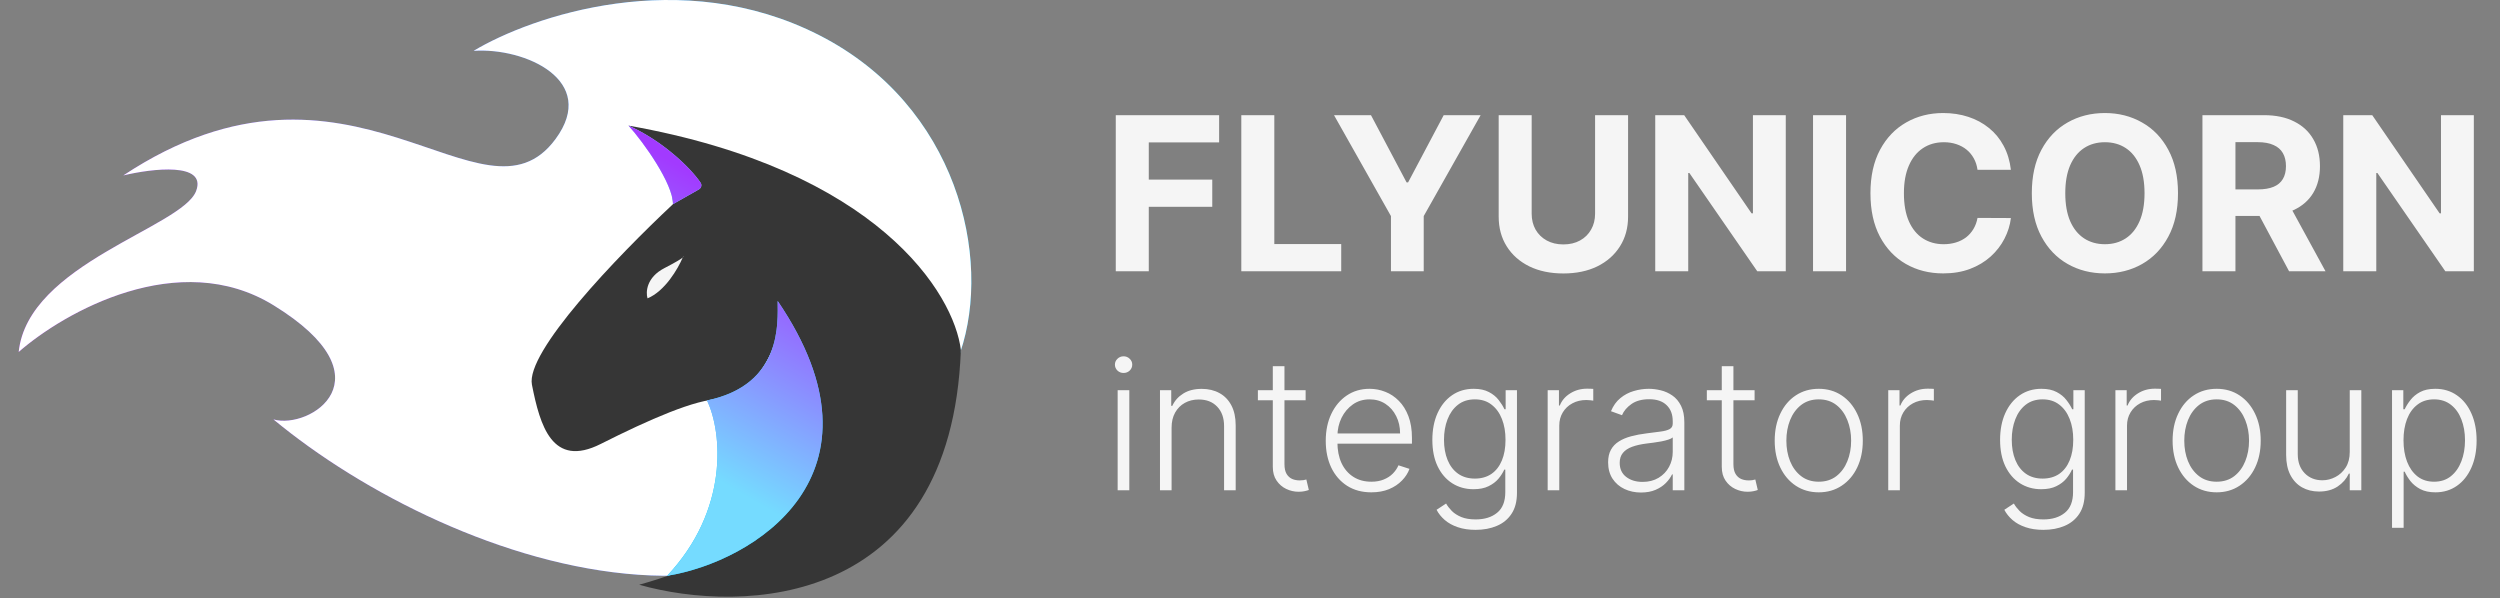 <?xml version="1.0" encoding="UTF-8"?> <svg xmlns="http://www.w3.org/2000/svg" width="117" height="28" viewBox="0 0 117 28" fill="none"><rect x="0" y="0" width="117" height="28" fill="#808080" stroke="none"/><path d="M52.218 12.695V5.39H57.055V6.664H53.763V8.404H56.734V9.677H53.763V12.695H52.218ZM58.093 12.695V5.39H59.638V11.421H62.769V12.695H58.093ZM62.432 5.39H64.162L65.828 8.536H65.899L67.565 5.39H69.294L66.63 10.113V12.695H65.097V10.113L62.432 5.39ZM74.65 5.39H76.194V10.134C76.194 10.667 76.067 11.133 75.812 11.532C75.56 11.932 75.207 12.243 74.753 12.467C74.299 12.688 73.77 12.798 73.166 12.798C72.56 12.798 72.029 12.688 71.575 12.467C71.121 12.243 70.768 11.932 70.516 11.532C70.264 11.133 70.138 10.667 70.138 10.134V5.39H71.682V10.002C71.682 10.28 71.743 10.527 71.864 10.744C71.988 10.96 72.161 11.13 72.385 11.254C72.608 11.377 72.869 11.439 73.166 11.439C73.466 11.439 73.726 11.377 73.947 11.254C74.171 11.13 74.343 10.96 74.464 10.744C74.588 10.527 74.65 10.28 74.65 10.002V5.39ZM83.574 5.39V12.695H82.24L79.063 8.097H79.009V12.695H77.465V5.39H78.82L81.973 9.984H82.037V5.39H83.574ZM86.395 5.39V12.695H84.85V5.39H86.395ZM94.11 7.948H92.548C92.52 7.745 92.461 7.566 92.373 7.409C92.285 7.25 92.172 7.114 92.034 7.002C91.897 6.891 91.737 6.805 91.557 6.746C91.378 6.686 91.184 6.656 90.975 6.656C90.597 6.656 90.268 6.75 89.987 6.938C89.707 7.124 89.489 7.395 89.335 7.751C89.18 8.106 89.103 8.536 89.103 9.043C89.103 9.563 89.18 10.001 89.335 10.355C89.492 10.709 89.71 10.977 89.991 11.158C90.271 11.338 90.596 11.429 90.965 11.429C91.171 11.429 91.363 11.401 91.539 11.347C91.717 11.292 91.875 11.212 92.013 11.108C92.151 11.001 92.265 10.871 92.356 10.719C92.448 10.567 92.512 10.393 92.548 10.198L94.11 10.205C94.07 10.541 93.969 10.864 93.807 11.175C93.648 11.485 93.433 11.761 93.162 12.007C92.893 12.249 92.572 12.442 92.199 12.584C91.828 12.725 91.408 12.795 90.94 12.795C90.288 12.795 89.706 12.647 89.192 12.352C88.681 12.058 88.276 11.631 87.979 11.072C87.684 10.513 87.537 9.837 87.537 9.043C87.537 8.246 87.687 7.568 87.986 7.01C88.286 6.451 88.693 6.025 89.206 5.733C89.72 5.438 90.298 5.29 90.94 5.29C91.363 5.29 91.755 5.35 92.117 5.469C92.48 5.588 92.802 5.761 93.083 5.99C93.364 6.215 93.592 6.492 93.768 6.821C93.946 7.149 94.06 7.524 94.11 7.948ZM101.93 9.043C101.93 9.839 101.779 10.517 101.477 11.076C101.178 11.634 100.769 12.061 100.25 12.356C99.734 12.649 99.154 12.795 98.51 12.795C97.861 12.795 97.278 12.647 96.762 12.352C96.246 12.058 95.838 11.631 95.539 11.072C95.239 10.513 95.089 9.837 95.089 9.043C95.089 8.246 95.239 7.568 95.539 7.01C95.838 6.451 96.246 6.025 96.762 5.733C97.278 5.438 97.861 5.29 98.51 5.29C99.154 5.29 99.734 5.438 100.25 5.733C100.769 6.025 101.178 6.451 101.477 7.01C101.779 7.568 101.93 8.246 101.93 9.043ZM100.364 9.043C100.364 8.527 100.287 8.091 100.133 7.737C99.98 7.383 99.765 7.114 99.487 6.931C99.209 6.748 98.883 6.656 98.51 6.656C98.136 6.656 97.811 6.748 97.532 6.931C97.254 7.114 97.038 7.383 96.883 7.737C96.731 8.091 96.655 8.527 96.655 9.043C96.655 9.559 96.731 9.994 96.883 10.348C97.038 10.702 97.254 10.971 97.532 11.154C97.811 11.337 98.136 11.429 98.51 11.429C98.883 11.429 99.209 11.337 99.487 11.154C99.765 10.971 99.98 10.702 100.133 10.348C100.287 9.994 100.364 9.559 100.364 9.043ZM103.074 12.695V5.39H105.956C106.508 5.39 106.979 5.489 107.368 5.686C107.761 5.881 108.059 6.158 108.264 6.517C108.471 6.874 108.574 7.294 108.574 7.776C108.574 8.261 108.469 8.679 108.26 9.028C108.051 9.375 107.748 9.642 107.351 9.827C106.956 10.013 106.478 10.105 105.917 10.105H103.987V8.864H105.667C105.962 8.864 106.207 8.824 106.402 8.743C106.597 8.662 106.742 8.541 106.837 8.379C106.935 8.217 106.983 8.017 106.983 7.776C106.983 7.534 106.935 7.329 106.837 7.163C106.742 6.997 106.596 6.87 106.398 6.785C106.203 6.697 105.957 6.653 105.66 6.653H104.619V12.695H103.074ZM107.019 9.371L108.834 12.695H107.129L105.353 9.371H107.019ZM115.775 5.39V12.695H114.441L111.263 8.097H111.21V12.695H109.665V5.39H111.021L114.174 9.984H114.238V5.39H115.775Z" fill="#F5F5F5"></path><path d="M52.306 22.943V18.26H52.852V22.943H52.306ZM52.583 17.455C52.472 17.455 52.376 17.418 52.297 17.343C52.218 17.265 52.178 17.173 52.178 17.065C52.178 16.957 52.218 16.866 52.297 16.791C52.376 16.713 52.472 16.675 52.583 16.675C52.695 16.675 52.791 16.713 52.87 16.791C52.949 16.866 52.989 16.957 52.989 17.065C52.989 17.173 52.949 17.265 52.87 17.343C52.791 17.418 52.695 17.455 52.583 17.455ZM54.83 20.016V22.943H54.287V18.26H54.814V18.995H54.863C54.973 18.755 55.144 18.563 55.375 18.419C55.609 18.272 55.898 18.199 56.241 18.199C56.556 18.199 56.833 18.265 57.071 18.397C57.31 18.527 57.496 18.72 57.629 18.974C57.763 19.228 57.83 19.54 57.83 19.91V22.943H57.287V19.943C57.287 19.559 57.179 19.255 56.964 19.032C56.751 18.808 56.464 18.696 56.104 18.696C55.858 18.696 55.64 18.749 55.449 18.855C55.258 18.96 55.106 19.113 54.994 19.312C54.885 19.509 54.83 19.744 54.83 20.016ZM61.103 18.26V18.733H58.869V18.26H61.103ZM59.567 17.138H60.113V21.721C60.113 21.916 60.146 22.069 60.213 22.181C60.28 22.291 60.368 22.369 60.475 22.416C60.583 22.461 60.698 22.483 60.82 22.483C60.891 22.483 60.952 22.479 61.003 22.471C61.054 22.461 61.099 22.451 61.137 22.44L61.253 22.931C61.2 22.951 61.135 22.97 61.058 22.986C60.981 23.004 60.885 23.014 60.771 23.014C60.572 23.014 60.38 22.97 60.195 22.882C60.012 22.795 59.862 22.665 59.744 22.492C59.626 22.319 59.567 22.105 59.567 21.849V17.138ZM64.179 23.041C63.742 23.041 63.364 22.939 63.045 22.736C62.726 22.531 62.479 22.247 62.304 21.885C62.131 21.521 62.045 21.103 62.045 20.629C62.045 20.158 62.131 19.739 62.304 19.373C62.479 19.005 62.72 18.718 63.027 18.51C63.336 18.301 63.692 18.196 64.097 18.196C64.351 18.196 64.596 18.243 64.832 18.337C65.067 18.428 65.279 18.569 65.466 18.76C65.655 18.949 65.804 19.188 65.914 19.477C66.024 19.763 66.079 20.103 66.079 20.495V20.763H62.42V20.285H65.524C65.524 19.984 65.463 19.713 65.341 19.474C65.221 19.232 65.053 19.041 64.838 18.901C64.624 18.76 64.377 18.69 64.097 18.69C63.8 18.69 63.539 18.769 63.313 18.928C63.088 19.087 62.911 19.296 62.783 19.556C62.657 19.816 62.593 20.101 62.591 20.41V20.696C62.591 21.068 62.655 21.393 62.783 21.672C62.913 21.948 63.097 22.163 63.335 22.315C63.572 22.468 63.854 22.544 64.179 22.544C64.401 22.544 64.595 22.509 64.761 22.44C64.93 22.371 65.072 22.279 65.185 22.163C65.301 22.045 65.388 21.916 65.448 21.776L65.963 21.943C65.892 22.14 65.775 22.322 65.612 22.489C65.451 22.656 65.25 22.79 65.008 22.892C64.769 22.991 64.492 23.041 64.179 23.041ZM69.061 24.797C68.742 24.797 68.463 24.755 68.223 24.672C67.983 24.591 67.781 24.479 67.616 24.337C67.451 24.194 67.323 24.035 67.232 23.858L67.677 23.565C67.744 23.683 67.834 23.799 67.945 23.913C68.059 24.027 68.207 24.121 68.387 24.197C68.57 24.272 68.795 24.309 69.061 24.309C69.476 24.309 69.81 24.206 70.064 23.998C70.32 23.791 70.448 23.469 70.448 23.032V21.977H70.4C70.337 22.119 70.246 22.261 70.128 22.404C70.01 22.544 69.856 22.661 69.665 22.754C69.476 22.848 69.241 22.895 68.961 22.895C68.587 22.895 68.254 22.802 67.964 22.617C67.675 22.432 67.447 22.168 67.281 21.824C67.116 21.479 67.034 21.067 67.034 20.59C67.034 20.116 67.114 19.699 67.275 19.34C67.437 18.98 67.664 18.699 67.954 18.498C68.245 18.297 68.584 18.196 68.97 18.196C69.256 18.196 69.494 18.247 69.683 18.349C69.872 18.448 70.024 18.572 70.138 18.721C70.253 18.869 70.344 19.013 70.409 19.154H70.464V18.26H70.994V23.065C70.994 23.462 70.91 23.788 70.741 24.044C70.573 24.3 70.343 24.489 70.052 24.611C69.761 24.735 69.431 24.797 69.061 24.797ZM69.025 22.398C69.325 22.398 69.583 22.325 69.796 22.181C70.009 22.035 70.173 21.825 70.287 21.553C70.401 21.281 70.458 20.956 70.458 20.581C70.458 20.215 70.402 19.89 70.29 19.608C70.178 19.323 70.016 19.1 69.802 18.937C69.591 18.772 69.332 18.69 69.025 18.69C68.712 18.69 68.447 18.774 68.232 18.943C68.016 19.112 67.854 19.34 67.744 19.626C67.634 19.911 67.579 20.229 67.579 20.581C67.579 20.938 67.635 21.254 67.747 21.529C67.859 21.801 68.022 22.015 68.238 22.169C68.454 22.321 68.716 22.398 69.025 22.398ZM72.431 22.943V18.26H72.959V18.98H72.998C73.092 18.744 73.254 18.554 73.486 18.41C73.72 18.263 73.984 18.19 74.279 18.19C74.323 18.19 74.373 18.191 74.428 18.193C74.483 18.195 74.529 18.197 74.565 18.199V18.751C74.541 18.747 74.498 18.741 74.437 18.733C74.376 18.725 74.31 18.721 74.239 18.721C73.995 18.721 73.778 18.772 73.587 18.876C73.397 18.978 73.248 19.119 73.138 19.3C73.029 19.481 72.974 19.687 72.974 19.919V22.943H72.431ZM76.799 23.05C76.517 23.05 76.259 22.995 76.025 22.885C75.791 22.774 75.605 22.613 75.467 22.404C75.329 22.192 75.26 21.936 75.26 21.635C75.26 21.404 75.303 21.209 75.391 21.05C75.478 20.891 75.602 20.761 75.763 20.66C75.923 20.558 76.113 20.478 76.333 20.419C76.552 20.36 76.794 20.314 77.058 20.282C77.321 20.249 77.542 20.221 77.723 20.196C77.906 20.172 78.045 20.133 78.141 20.08C78.236 20.028 78.284 19.942 78.284 19.824V19.715C78.284 19.395 78.189 19.144 77.998 18.962C77.808 18.776 77.536 18.684 77.18 18.684C76.843 18.684 76.568 18.758 76.354 18.907C76.143 19.055 75.994 19.23 75.909 19.431L75.394 19.245C75.499 18.989 75.646 18.785 75.833 18.632C76.02 18.478 76.229 18.367 76.461 18.3C76.693 18.231 76.927 18.196 77.165 18.196C77.344 18.196 77.53 18.22 77.723 18.266C77.918 18.313 78.099 18.394 78.266 18.51C78.433 18.624 78.568 18.784 78.671 18.989C78.775 19.192 78.827 19.45 78.827 19.763V22.943H78.284V22.203H78.251C78.186 22.341 78.089 22.475 77.961 22.605C77.833 22.735 77.672 22.842 77.479 22.925C77.286 23.008 77.059 23.05 76.799 23.05ZM76.873 22.553C77.161 22.553 77.411 22.489 77.623 22.361C77.834 22.233 77.997 22.063 78.11 21.852C78.226 21.638 78.284 21.404 78.284 21.148V20.471C78.243 20.509 78.175 20.544 78.08 20.574C77.986 20.605 77.878 20.632 77.754 20.657C77.632 20.679 77.51 20.698 77.388 20.715C77.266 20.731 77.156 20.745 77.058 20.757C76.794 20.79 76.569 20.841 76.382 20.91C76.195 20.979 76.051 21.074 75.952 21.196C75.852 21.316 75.802 21.471 75.802 21.66C75.802 21.944 75.904 22.165 76.107 22.321C76.311 22.476 76.566 22.553 76.873 22.553ZM82.115 18.26V18.733H79.88V18.26H82.115ZM80.579 17.138H81.124V21.721C81.124 21.916 81.158 22.069 81.225 22.181C81.292 22.291 81.379 22.369 81.487 22.416C81.595 22.461 81.71 22.483 81.832 22.483C81.903 22.483 81.964 22.479 82.014 22.471C82.065 22.461 82.11 22.451 82.149 22.44L82.264 22.931C82.212 22.951 82.147 22.97 82.069 22.986C81.992 23.004 81.897 23.014 81.783 23.014C81.584 23.014 81.391 22.97 81.207 22.882C81.024 22.795 80.873 22.665 80.755 22.492C80.637 22.319 80.579 22.105 80.579 21.849V17.138ZM85.118 23.041C84.713 23.041 84.355 22.938 84.044 22.733C83.735 22.528 83.493 22.244 83.319 21.882C83.144 21.518 83.056 21.099 83.056 20.623C83.056 20.143 83.144 19.722 83.319 19.358C83.493 18.992 83.735 18.707 84.044 18.504C84.355 18.299 84.713 18.196 85.118 18.196C85.522 18.196 85.879 18.299 86.188 18.504C86.497 18.709 86.739 18.994 86.913 19.358C87.09 19.722 87.179 20.143 87.179 20.623C87.179 21.099 87.091 21.518 86.916 21.882C86.742 22.244 86.499 22.528 86.188 22.733C85.879 22.938 85.522 23.041 85.118 23.041ZM85.118 22.544C85.443 22.544 85.718 22.456 85.944 22.282C86.169 22.107 86.34 21.874 86.456 21.584C86.574 21.293 86.633 20.973 86.633 20.623C86.633 20.273 86.574 19.952 86.456 19.66C86.34 19.367 86.169 19.132 85.944 18.955C85.718 18.779 85.443 18.69 85.118 18.69C84.794 18.69 84.519 18.779 84.291 18.955C84.066 19.132 83.894 19.367 83.776 19.66C83.66 19.952 83.602 20.273 83.602 20.623C83.602 20.973 83.66 21.293 83.776 21.584C83.894 21.874 84.066 22.107 84.291 22.282C84.517 22.456 84.792 22.544 85.118 22.544ZM88.37 22.943V18.26H88.897V18.98H88.937C89.031 18.744 89.193 18.554 89.425 18.41C89.659 18.263 89.923 18.19 90.218 18.19C90.262 18.19 90.312 18.191 90.367 18.193C90.422 18.195 90.468 18.197 90.504 18.199V18.751C90.48 18.747 90.437 18.741 90.376 18.733C90.315 18.725 90.249 18.721 90.178 18.721C89.934 18.721 89.717 18.772 89.525 18.876C89.337 18.978 89.187 19.119 89.077 19.3C88.968 19.481 88.913 19.687 88.913 19.919V22.943H88.37ZM95.632 24.797C95.313 24.797 95.033 24.755 94.793 24.672C94.553 24.591 94.351 24.479 94.186 24.337C94.022 24.194 93.894 24.035 93.802 23.858L94.248 23.565C94.315 23.683 94.404 23.799 94.516 23.913C94.63 24.027 94.777 24.121 94.958 24.197C95.141 24.272 95.365 24.309 95.632 24.309C96.046 24.309 96.381 24.206 96.635 23.998C96.891 23.791 97.019 23.469 97.019 23.032V21.977H96.97C96.907 22.119 96.817 22.261 96.699 22.404C96.581 22.544 96.427 22.661 96.235 22.754C96.046 22.848 95.812 22.895 95.531 22.895C95.157 22.895 94.825 22.802 94.534 22.617C94.246 22.432 94.018 22.168 93.851 21.824C93.686 21.479 93.604 21.067 93.604 20.59C93.604 20.116 93.684 19.699 93.845 19.34C94.008 18.98 94.234 18.699 94.525 18.498C94.816 18.297 95.154 18.196 95.54 18.196C95.827 18.196 96.065 18.247 96.254 18.349C96.443 18.448 96.594 18.572 96.708 18.721C96.824 18.869 96.914 19.013 96.979 19.154H97.034V18.26H97.565V23.065C97.565 23.462 97.48 23.788 97.312 24.044C97.143 24.3 96.913 24.489 96.623 24.611C96.332 24.735 96.002 24.797 95.632 24.797ZM95.595 22.398C95.896 22.398 96.153 22.325 96.367 22.181C96.58 22.035 96.744 21.825 96.857 21.553C96.971 21.281 97.028 20.956 97.028 20.581C97.028 20.215 96.972 19.89 96.86 19.608C96.749 19.323 96.586 19.1 96.373 18.937C96.161 18.772 95.902 18.69 95.595 18.69C95.282 18.69 95.018 18.774 94.802 18.943C94.587 19.112 94.424 19.34 94.315 19.626C94.205 19.911 94.15 20.229 94.15 20.581C94.15 20.938 94.206 21.254 94.318 21.529C94.429 21.801 94.593 22.015 94.808 22.169C95.024 22.321 95.286 22.398 95.595 22.398ZM99.001 22.943V18.26H99.529V18.98H99.569C99.662 18.744 99.825 18.554 100.056 18.41C100.29 18.263 100.554 18.19 100.849 18.19C100.894 18.19 100.944 18.191 100.999 18.193C101.053 18.195 101.099 18.197 101.136 18.199V18.751C101.111 18.747 101.069 18.741 101.008 18.733C100.947 18.725 100.881 18.721 100.81 18.721C100.566 18.721 100.348 18.772 100.157 18.876C99.968 18.978 99.819 19.119 99.709 19.3C99.599 19.481 99.544 19.687 99.544 19.919V22.943H99.001ZM103.74 23.041C103.335 23.041 102.977 22.938 102.666 22.733C102.357 22.528 102.115 22.244 101.941 21.882C101.766 21.518 101.678 21.099 101.678 20.623C101.678 20.143 101.766 19.722 101.941 19.358C102.115 18.992 102.357 18.707 102.666 18.504C102.977 18.299 103.335 18.196 103.74 18.196C104.144 18.196 104.501 18.299 104.81 18.504C105.119 18.709 105.361 18.994 105.535 19.358C105.712 19.722 105.801 20.143 105.801 20.623C105.801 21.099 105.713 21.518 105.538 21.882C105.364 22.244 105.121 22.528 104.81 22.733C104.501 22.938 104.144 23.041 103.74 23.041ZM103.74 22.544C104.065 22.544 104.34 22.456 104.566 22.282C104.791 22.107 104.962 21.874 105.078 21.584C105.196 21.293 105.255 20.973 105.255 20.623C105.255 20.273 105.196 19.952 105.078 19.66C104.962 19.367 104.791 19.132 104.566 18.955C104.34 18.779 104.065 18.69 103.74 18.69C103.416 18.69 103.141 18.779 102.913 18.955C102.688 19.132 102.516 19.367 102.398 19.66C102.282 19.952 102.224 20.273 102.224 20.623C102.224 20.973 102.282 21.293 102.398 21.584C102.516 21.874 102.688 22.107 102.913 22.282C103.139 22.456 103.414 22.544 103.74 22.544ZM109.968 21.154V18.26H110.51V22.943H109.968V22.166H109.925C109.815 22.406 109.641 22.606 109.404 22.767C109.166 22.925 108.875 23.004 108.532 23.004C108.233 23.004 107.968 22.939 107.736 22.809C107.504 22.677 107.322 22.484 107.19 22.23C107.058 21.976 106.992 21.664 106.992 21.294V18.26H107.535V21.26C107.535 21.626 107.642 21.921 107.858 22.145C108.073 22.366 108.35 22.477 108.687 22.477C108.899 22.477 109.102 22.426 109.297 22.324C109.492 22.223 109.653 22.074 109.779 21.879C109.905 21.682 109.968 21.44 109.968 21.154ZM111.947 24.7V18.26H112.475V19.154H112.539C112.604 19.013 112.693 18.87 112.807 18.724C112.921 18.575 113.071 18.45 113.258 18.349C113.447 18.247 113.685 18.196 113.972 18.196C114.358 18.196 114.695 18.298 114.984 18.501C115.275 18.702 115.5 18.985 115.661 19.349C115.823 19.71 115.905 20.132 115.905 20.614C115.905 21.098 115.823 21.521 115.661 21.885C115.5 22.249 115.275 22.533 114.984 22.736C114.695 22.939 114.36 23.041 113.978 23.041C113.695 23.041 113.458 22.99 113.267 22.889C113.078 22.787 112.925 22.662 112.807 22.514C112.691 22.363 112.602 22.217 112.539 22.074H112.49V24.7H111.947ZM112.484 20.605C112.484 20.983 112.54 21.318 112.652 21.611C112.765 21.902 112.928 22.13 113.139 22.297C113.353 22.462 113.611 22.544 113.914 22.544C114.225 22.544 114.487 22.459 114.7 22.288C114.916 22.115 115.079 21.882 115.191 21.59C115.305 21.297 115.362 20.969 115.362 20.605C115.362 20.245 115.306 19.921 115.194 19.632C115.085 19.344 114.922 19.115 114.706 18.946C114.491 18.776 114.227 18.69 113.914 18.69C113.609 18.69 113.35 18.772 113.136 18.937C112.923 19.1 112.76 19.325 112.648 19.614C112.539 19.901 112.484 20.231 112.484 20.605Z" fill="#F5F5F5"></path><path d="M38.347 1.65C44.82 4.954 46.432 12.066 44.947 16.471C39.315 33.183 21.102 26.513 12.798 19.629C14.501 20.115 18.334 17.685 12.798 14.284C8.369 11.562 3.004 14.608 0.875 16.471C1.301 12.34 8.54 10.639 9.179 8.938C9.69 7.578 7.12 7.886 5.772 8.21C16.418 1.164 22.592 11.125 25.998 6.509C28.023 3.765 24.579 2.217 22.166 2.379C24.863 0.759 31.875 -1.655 38.347 1.65Z" fill="url(#paint0_linear_3207_877)"></path><path d="M38.347 1.65C44.82 4.954 46.432 12.066 44.947 16.471C39.315 33.183 21.102 26.513 12.798 19.629C14.501 20.115 18.334 17.685 12.798 14.284C8.369 11.562 3.004 14.608 0.875 16.471C1.301 12.34 8.54 10.639 9.179 8.938C9.69 7.578 7.12 7.886 5.772 8.21C16.418 1.164 22.592 11.125 25.998 6.509C28.023 3.765 24.579 2.217 22.166 2.379C24.863 0.759 31.875 -1.655 38.347 1.65Z" fill="white"></path><path d="M29.414 5.879C41.08 7.942 44.654 13.742 44.969 16.384C44.515 28.455 34.743 28.735 29.913 27.366C40.594 24.387 38.72 17.403 36.447 14.283C36.731 16.575 34.837 18.676 33.701 18.676C32.565 18.676 30.387 19.631 28.114 20.777C25.841 21.923 25.273 19.917 24.895 18.008C24.591 16.48 28.845 12.037 31.496 9.554C31.496 8.084 30.14 6.325 29.414 5.879Z" fill="#363636"></path><path d="M31.496 9.554C31.496 8.596 30.136 6.677 29.414 5.879C30.985 6.574 32.314 7.845 32.788 8.552C32.861 8.661 32.818 8.803 32.705 8.867L31.496 9.554Z" fill="url(#paint1_linear_3207_877)"></path><path d="M31.496 9.554C31.496 8.596 30.136 6.677 29.414 5.879C30.985 6.574 32.314 7.845 32.788 8.552C32.861 8.661 32.818 8.803 32.705 8.867L31.496 9.554Z" fill="url(#paint2_linear_3207_877)"></path><path d="M31.222 26.947C34.111 23.882 33.811 20.256 33.088 18.74C36.64 18.005 36.395 15.066 36.395 14.086C41.933 22.226 35.235 26.308 31.222 26.947Z" fill="url(#paint3_linear_3207_877)"></path><path d="M31.222 26.947C34.111 23.882 33.811 20.256 33.088 18.74C36.64 18.005 36.395 15.066 36.395 14.086C41.933 22.226 35.235 26.308 31.222 26.947Z" fill="url(#paint4_linear_3207_877)"></path><path d="M30.304 13.963C30.216 13.673 30.251 12.983 31.094 12.548C31.64 12.265 31.872 12.12 31.951 12.053C31.958 12.036 31.965 12.019 31.972 12.003C31.992 12.003 31.994 12.017 31.951 12.053C31.728 12.58 31.12 13.626 30.304 13.963Z" fill="#F5F5F5"></path><defs><linearGradient id="paint0_linear_3207_877" x1="3.325" y1="14.576" x2="41.694" y2="-0.288" gradientUnits="userSpaceOnUse"><stop stop-color="#AF2DFF"></stop><stop offset="1" stop-color="#06C2FE"></stop></linearGradient><linearGradient id="paint1_linear_3207_877" x1="34.111" y1="5.879" x2="34.069" y2="26.947" gradientUnits="userSpaceOnUse"><stop stop-color="#93E5FF"></stop><stop offset="1" stop-color="#00C2FF"></stop></linearGradient><linearGradient id="paint2_linear_3207_877" x1="28.556" y1="5.879" x2="22.619" y2="16.078" gradientUnits="userSpaceOnUse"><stop stop-color="#A23AFF"></stop><stop offset="1" stop-color="#75DBFF"></stop></linearGradient><linearGradient id="paint3_linear_3207_877" x1="34.111" y1="5.879" x2="34.069" y2="26.947" gradientUnits="userSpaceOnUse"><stop stop-color="#93E5FF"></stop><stop offset="1" stop-color="#00C2FF"></stop></linearGradient><linearGradient id="paint4_linear_3207_877" x1="28.556" y1="5.879" x2="22.619" y2="16.078" gradientUnits="userSpaceOnUse"><stop stop-color="#A23AFF"></stop><stop offset="1" stop-color="#75DBFF"></stop></linearGradient></defs></svg> 